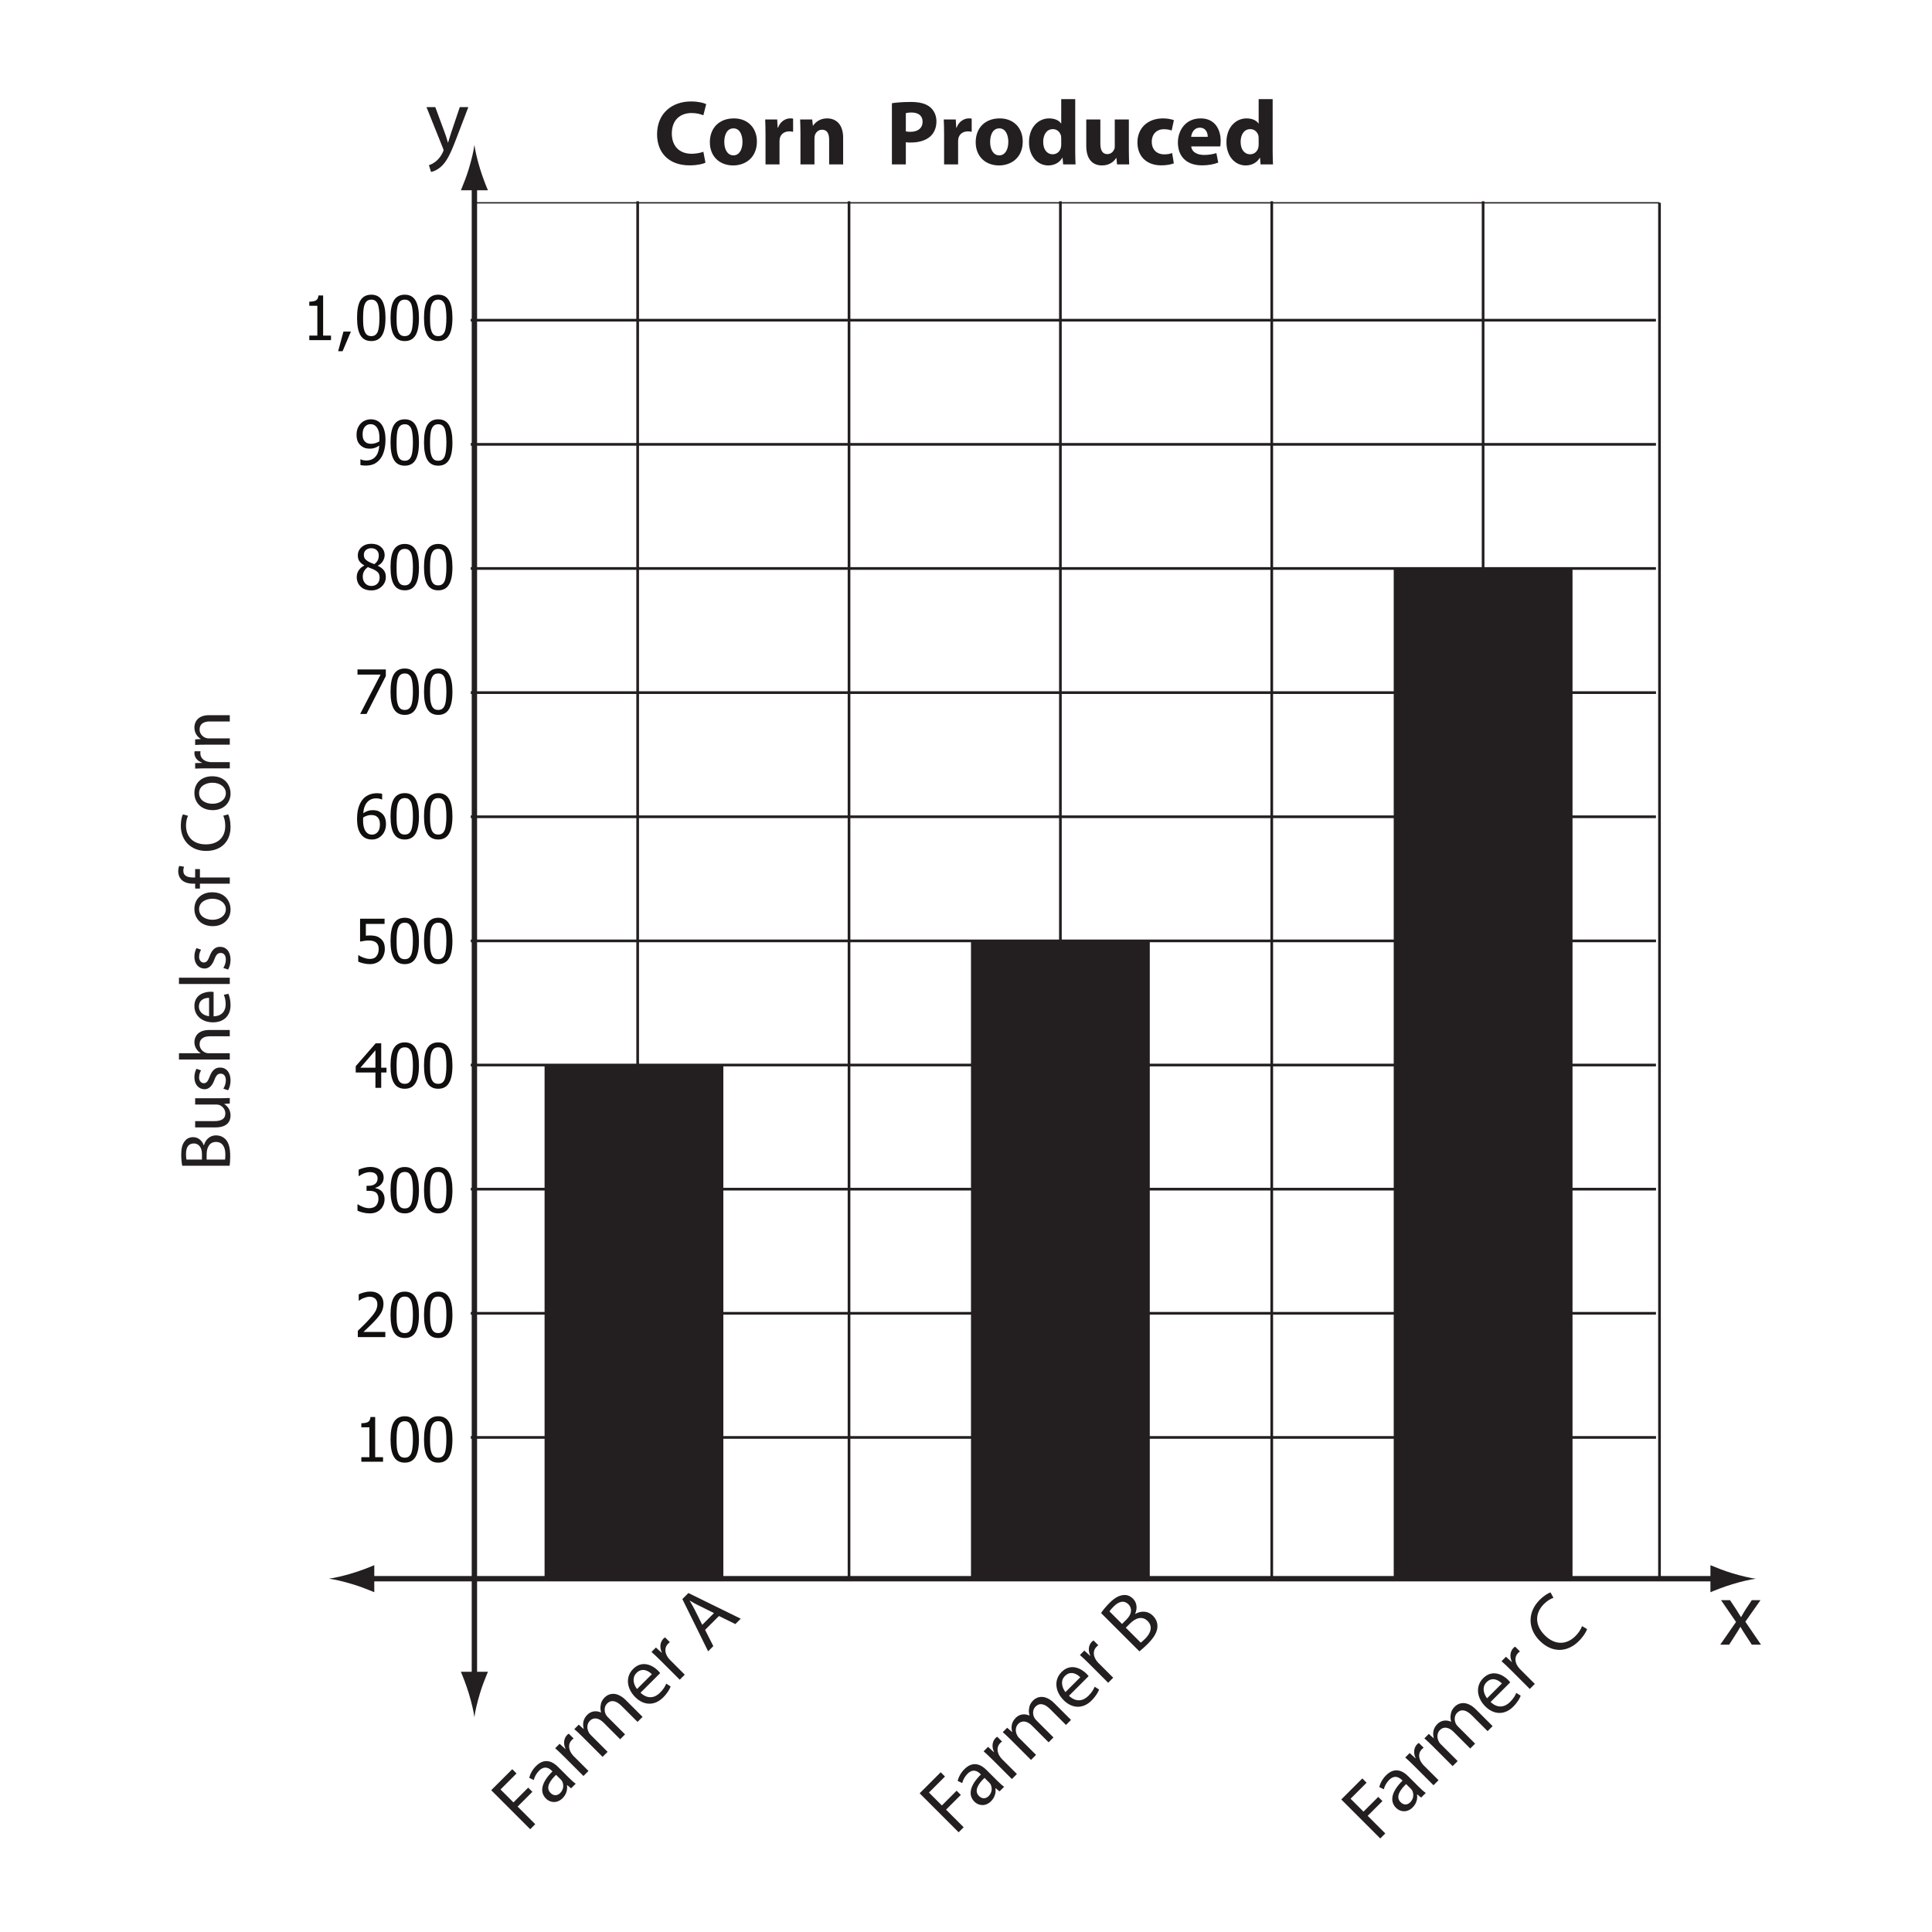 <?xml version="1.0" encoding="UTF-8"?>
<svg xmlns="http://www.w3.org/2000/svg" xmlns:xlink="http://www.w3.org/1999/xlink" width="360pt" height="360pt" viewBox="0 0 360 360" version="1.1">
<defs>
<g>
<symbol overflow="visible" id="glyph0-0">
<path style="stroke:none;" d="M 0 0 L 8.578 0 L 8.578 -12 L 0 -12 Z M 4.281 -6.766 L 1.375 -11.141 L 7.203 -11.141 Z M 4.797 -6 L 7.719 -10.375 L 7.719 -1.625 Z M 1.375 -0.859 L 4.281 -5.234 L 7.203 -0.859 Z M 0.859 -10.375 L 3.766 -6 L 0.859 -1.625 Z M 0.859 -10.375 "/>
</symbol>
<symbol overflow="visible" id="glyph0-1">
<path style="stroke:none;" d="M 0.281 -8.297 L 3.078 -4.234 L 0.141 0 L 1.797 0 L 3 -1.875 C 3.312 -2.359 3.594 -2.812 3.875 -3.312 L 3.906 -3.312 C 4.203 -2.812 4.469 -2.344 4.797 -1.875 L 6.016 0 L 7.734 0 L 4.812 -4.281 L 7.641 -8.297 L 6.016 -8.297 L 4.844 -6.531 C 4.578 -6.078 4.297 -5.656 4.031 -5.156 L 3.984 -5.156 C 3.703 -5.625 3.438 -6.047 3.141 -6.516 L 1.953 -8.297 Z M 0.281 -8.297 "/>
</symbol>
<symbol overflow="visible" id="glyph0-2">
<path style="stroke:none;" d="M 0.156 -8.297 L 3.219 -0.656 C 3.297 -0.469 3.328 -0.344 3.328 -0.25 C 3.328 -0.172 3.281 -0.047 3.203 0.109 C 2.859 0.875 2.344 1.453 1.938 1.781 C 1.484 2.156 1 2.406 0.609 2.516 L 1 3.781 C 1.375 3.719 2.109 3.469 2.844 2.812 C 3.875 1.922 4.609 0.469 5.688 -2.375 L 7.953 -8.297 L 6.359 -8.297 L 4.719 -3.422 C 4.516 -2.828 4.344 -2.188 4.188 -1.703 L 4.141 -1.703 C 4.016 -2.188 3.812 -2.844 3.609 -3.391 L 1.797 -8.297 Z M 0.156 -8.297 "/>
</symbol>
<symbol overflow="visible" id="glyph1-0">
<path style="stroke:none;" d="M 0 0 L 8.578 0 L 8.578 -12 L 0 -12 Z M 4.281 -6.766 L 1.375 -11.141 L 7.203 -11.141 Z M 4.797 -6 L 7.719 -10.375 L 7.719 -1.625 Z M 1.375 -0.859 L 4.281 -5.234 L 7.203 -0.859 Z M 0.859 -10.375 L 3.766 -6 L 0.859 -1.625 Z M 0.859 -10.375 "/>
</symbol>
<symbol overflow="visible" id="glyph1-1">
<path style="stroke:none;" d="M 9.219 -2.359 C 8.703 -2.156 7.828 -1.984 7.047 -1.984 C 4.719 -1.984 3.344 -3.438 3.344 -5.766 C 3.344 -8.328 4.953 -9.578 7.031 -9.578 C 7.953 -9.578 8.688 -9.375 9.219 -9.156 L 9.75 -11.234 C 9.297 -11.469 8.266 -11.734 6.906 -11.734 C 3.406 -11.734 0.594 -9.547 0.594 -5.609 C 0.594 -2.312 2.656 0.172 6.656 0.172 C 8.062 0.172 9.141 -0.078 9.609 -0.328 Z M 9.219 -2.359 "/>
</symbol>
<symbol overflow="visible" id="glyph1-2">
<path style="stroke:none;" d="M 5.047 -8.578 C 2.344 -8.578 0.562 -6.844 0.562 -4.125 C 0.562 -1.422 2.453 0.188 4.906 0.188 C 7.141 0.188 9.328 -1.219 9.328 -4.281 C 9.328 -6.812 7.609 -8.578 5.047 -8.578 Z M 4.969 -6.719 C 6.156 -6.719 6.641 -5.453 6.641 -4.203 C 6.641 -2.688 5.984 -1.688 4.969 -1.688 C 3.859 -1.688 3.25 -2.766 3.25 -4.203 C 3.25 -5.438 3.719 -6.719 4.969 -6.719 Z M 4.969 -6.719 "/>
</symbol>
<symbol overflow="visible" id="glyph1-3">
<path style="stroke:none;" d="M 1.047 0 L 3.656 0 L 3.656 -4.25 C 3.656 -4.453 3.672 -4.656 3.703 -4.828 C 3.875 -5.641 4.531 -6.156 5.484 -6.156 C 5.781 -6.156 6 -6.125 6.188 -6.078 L 6.188 -8.531 C 6 -8.578 5.875 -8.578 5.641 -8.578 C 4.828 -8.578 3.812 -8.062 3.375 -6.844 L 3.312 -6.844 L 3.219 -8.375 L 0.984 -8.375 C 1.016 -7.656 1.047 -6.859 1.047 -5.625 Z M 1.047 0 "/>
</symbol>
<symbol overflow="visible" id="glyph1-4">
<path style="stroke:none;" d="M 1.047 0 L 3.656 0 L 3.656 -4.828 C 3.656 -5.078 3.688 -5.328 3.75 -5.484 C 3.922 -5.969 4.359 -6.469 5.078 -6.469 C 6.016 -6.469 6.391 -5.719 6.391 -4.641 L 6.391 0 L 9 0 L 9 -4.969 C 9 -7.438 7.719 -8.578 6 -8.578 C 4.609 -8.578 3.75 -7.766 3.406 -7.234 L 3.359 -7.234 L 3.234 -8.375 L 0.984 -8.375 C 1.016 -7.641 1.047 -6.75 1.047 -5.703 Z M 1.047 0 "/>
</symbol>
<symbol overflow="visible" id="glyph1-5">
<path style="stroke:none;" d=""/>
</symbol>
<symbol overflow="visible" id="glyph1-6">
<path style="stroke:none;" d="M 1.125 0 L 3.719 0 L 3.719 -4.125 C 3.953 -4.094 4.266 -4.078 4.609 -4.078 C 6.156 -4.078 7.469 -4.453 8.359 -5.297 C 9.047 -5.953 9.422 -6.906 9.422 -8.031 C 9.422 -9.172 8.938 -10.125 8.188 -10.719 C 7.422 -11.328 6.281 -11.641 4.656 -11.641 C 3.062 -11.641 1.938 -11.531 1.125 -11.406 Z M 3.719 -9.562 C 3.906 -9.609 4.266 -9.672 4.797 -9.672 C 6.109 -9.672 6.844 -9.031 6.844 -7.969 C 6.844 -6.781 5.984 -6.078 4.594 -6.078 C 4.219 -6.078 3.938 -6.109 3.719 -6.156 Z M 3.719 -9.562 "/>
</symbol>
<symbol overflow="visible" id="glyph1-7">
<path style="stroke:none;" d="M 6.562 -12.172 L 6.562 -7.625 L 6.531 -7.625 C 6.156 -8.203 5.344 -8.578 4.312 -8.578 C 2.312 -8.578 0.547 -6.938 0.562 -4.109 C 0.562 -1.516 2.156 0.188 4.141 0.188 C 5.234 0.188 6.234 -0.297 6.766 -1.234 L 6.812 -1.234 L 6.922 0 L 9.234 0 C 9.203 -0.562 9.172 -1.562 9.172 -2.5 L 9.172 -12.172 Z M 6.562 -3.734 C 6.562 -3.516 6.547 -3.328 6.5 -3.141 C 6.344 -2.406 5.734 -1.891 4.984 -1.891 C 3.906 -1.891 3.203 -2.781 3.203 -4.203 C 3.203 -5.516 3.828 -6.578 5 -6.578 C 5.812 -6.578 6.375 -6 6.531 -5.297 C 6.547 -5.156 6.562 -4.969 6.562 -4.828 Z M 6.562 -3.734 "/>
</symbol>
<symbol overflow="visible" id="glyph1-8">
<path style="stroke:none;" d="M 8.953 -8.375 L 6.328 -8.375 L 6.328 -3.391 C 6.328 -3.188 6.312 -2.984 6.234 -2.828 C 6.062 -2.422 5.656 -1.922 4.938 -1.922 C 4.031 -1.922 3.641 -2.656 3.641 -3.875 L 3.641 -8.375 L 1.016 -8.375 L 1.016 -3.469 C 1.016 -0.875 2.266 0.188 3.953 0.188 C 5.469 0.188 6.25 -0.672 6.578 -1.188 L 6.641 -1.188 L 6.75 0 L 9.016 0 C 8.984 -0.703 8.953 -1.594 8.953 -2.688 Z M 8.953 -8.375 "/>
</symbol>
<symbol overflow="visible" id="glyph1-9">
<path style="stroke:none;" d="M 7.031 -2.125 C 6.641 -1.969 6.156 -1.875 5.531 -1.875 C 4.266 -1.875 3.234 -2.672 3.234 -4.219 C 3.219 -5.594 4.109 -6.562 5.484 -6.562 C 6.172 -6.562 6.641 -6.438 6.938 -6.312 L 7.359 -8.25 C 6.812 -8.453 6.047 -8.578 5.359 -8.578 C 2.25 -8.578 0.562 -6.562 0.562 -4.109 C 0.562 -1.469 2.297 0.172 5 0.172 C 6 0.172 6.875 0 7.344 -0.203 Z M 7.031 -2.125 "/>
</symbol>
<symbol overflow="visible" id="glyph1-10">
<path style="stroke:none;" d="M 8.453 -3.359 C 8.484 -3.547 8.531 -3.938 8.531 -4.391 C 8.531 -6.469 7.5 -8.578 4.797 -8.578 C 1.891 -8.578 0.562 -6.219 0.562 -4.094 C 0.562 -1.469 2.188 0.172 5.047 0.172 C 6.172 0.172 7.219 0 8.078 -0.344 L 7.734 -2.109 C 7.031 -1.891 6.312 -1.766 5.422 -1.766 C 4.203 -1.766 3.141 -2.281 3.047 -3.359 Z M 3.031 -5.141 C 3.109 -5.844 3.547 -6.844 4.641 -6.844 C 5.844 -6.844 6.125 -5.781 6.125 -5.141 Z M 3.031 -5.141 "/>
</symbol>
<symbol overflow="visible" id="glyph2-0">
<path style="stroke:none;" d="M 0 0 L 0 -6.656 L -9.328 -6.656 L -9.328 0 Z M -5.266 -3.328 L -8.656 -1.062 L -8.656 -5.594 Z M -4.672 -3.734 L -8.062 -6 L -1.266 -6 Z M -0.672 -1.062 L -4.062 -3.328 L -0.672 -5.594 Z M -8.062 -0.672 L -4.672 -2.938 L -1.266 -0.672 Z M -8.062 -0.672 "/>
</symbol>
<symbol overflow="visible" id="glyph2-1">
<path style="stroke:none;" d="M -0.031 -1.016 C 0.031 -1.406 0.078 -2.016 0.078 -2.812 C 0.078 -4.281 -0.188 -5.297 -0.766 -5.922 C -1.203 -6.375 -1.781 -6.672 -2.562 -6.672 C -3.891 -6.672 -4.594 -5.672 -4.812 -4.828 L -4.844 -4.828 C -5.188 -5.766 -5.938 -6.344 -6.812 -6.344 C -7.516 -6.344 -8.047 -6.062 -8.391 -5.594 C -8.844 -5.031 -9.047 -4.297 -9.047 -3.125 C -9.047 -2.312 -8.969 -1.516 -8.859 -1.016 Z M -8.078 -2.172 C -8.109 -2.359 -8.156 -2.672 -8.156 -3.203 C -8.156 -4.375 -7.75 -5.172 -6.688 -5.172 C -5.828 -5.172 -5.188 -4.453 -5.188 -3.219 L -5.188 -2.172 Z M -4.312 -2.172 L -4.312 -3.125 C -4.312 -4.391 -3.797 -5.453 -2.578 -5.453 C -1.266 -5.453 -0.828 -4.344 -0.828 -3.141 C -0.828 -2.734 -0.844 -2.406 -0.875 -2.172 Z M -4.312 -2.172 "/>
</symbol>
<symbol overflow="visible" id="glyph2-2">
<path style="stroke:none;" d="M -6.453 -6.375 L -6.453 -5.203 L -2.5 -5.203 C -2.281 -5.203 -2.062 -5.156 -1.891 -5.094 C -1.375 -4.875 -0.828 -4.328 -0.828 -3.547 C -0.828 -2.484 -1.656 -2.109 -2.875 -2.109 L -6.453 -2.109 L -6.453 -0.938 L -2.672 -0.938 C -0.406 -0.938 0.141 -2.141 0.141 -3.156 C 0.141 -4.312 -0.531 -4.984 -1.047 -5.297 L -1.047 -5.312 L 0 -5.391 L 0 -6.422 C -0.5 -6.391 -1.094 -6.375 -1.766 -6.375 Z M -6.453 -6.375 "/>
</symbol>
<symbol overflow="visible" id="glyph2-3">
<path style="stroke:none;" d="M -0.312 -0.516 C -0.047 -0.969 0.141 -1.625 0.141 -2.328 C 0.141 -3.859 -0.672 -4.75 -1.797 -4.75 C -2.766 -4.75 -3.312 -4.172 -3.75 -3.047 C -4.062 -2.219 -4.312 -1.828 -4.844 -1.828 C -5.312 -1.828 -5.719 -2.219 -5.719 -2.906 C -5.719 -3.5 -5.5 -3.969 -5.344 -4.219 L -6.203 -4.516 C -6.406 -4.156 -6.594 -3.578 -6.594 -2.938 C -6.594 -1.547 -5.75 -0.703 -4.703 -0.703 C -3.938 -0.703 -3.297 -1.25 -2.875 -2.406 C -2.562 -3.281 -2.25 -3.609 -1.688 -3.609 C -1.156 -3.609 -0.734 -3.219 -0.734 -2.359 C -0.734 -1.766 -0.969 -1.156 -1.203 -0.812 Z M -0.312 -0.516 "/>
</symbol>
<symbol overflow="visible" id="glyph2-4">
<path style="stroke:none;" d="M 0 -0.969 L 0 -2.141 L -3.891 -2.141 C -4.125 -2.141 -4.297 -2.156 -4.453 -2.219 C -5.094 -2.438 -5.625 -3.031 -5.625 -3.797 C -5.625 -4.906 -4.75 -5.297 -3.703 -5.297 L 0 -5.297 L 0 -6.469 L -3.844 -6.469 C -6.062 -6.469 -6.594 -5.078 -6.594 -4.219 C -6.594 -3.766 -6.469 -3.359 -6.266 -3.016 C -6.062 -2.656 -5.766 -2.359 -5.438 -2.172 L -5.438 -2.141 L -9.469 -2.141 L -9.469 -0.969 Z M 0 -0.969 "/>
</symbol>
<symbol overflow="visible" id="glyph2-5">
<path style="stroke:none;" d="M -3.016 -6.156 C -3.125 -6.172 -3.312 -6.203 -3.562 -6.203 C -4.75 -6.203 -6.594 -5.641 -6.594 -3.531 C -6.594 -1.656 -5.062 -0.5 -3.125 -0.5 C -1.172 -0.5 0.141 -1.688 0.141 -3.672 C 0.141 -4.703 -0.078 -5.406 -0.266 -5.828 L -1.109 -5.625 C -0.922 -5.188 -0.766 -4.672 -0.766 -3.844 C -0.766 -2.672 -1.422 -1.656 -3.016 -1.625 Z M -3.859 -1.641 C -4.672 -1.734 -5.75 -2.25 -5.75 -3.438 C -5.75 -4.766 -4.594 -5.078 -3.859 -5.062 Z M -3.859 -1.641 "/>
</symbol>
<symbol overflow="visible" id="glyph2-6">
<path style="stroke:none;" d="M 0 -0.969 L 0 -2.141 L -9.469 -2.141 L -9.469 -0.969 Z M 0 -0.969 "/>
</symbol>
<symbol overflow="visible" id="glyph2-7">
<path style="stroke:none;" d=""/>
</symbol>
<symbol overflow="visible" id="glyph2-8">
<path style="stroke:none;" d="M -6.594 -3.703 C -6.594 -1.922 -5.328 -0.5 -3.172 -0.5 C -1.141 -0.5 0.141 -1.859 0.141 -3.594 C 0.141 -5.156 -0.891 -6.812 -3.281 -6.812 C -5.25 -6.812 -6.594 -5.562 -6.594 -3.703 Z M -5.719 -3.672 C -5.719 -5.062 -4.328 -5.609 -3.234 -5.609 C -1.781 -5.609 -0.734 -4.766 -0.734 -3.656 C -0.734 -2.5 -1.797 -1.688 -3.219 -1.688 C -4.438 -1.688 -5.719 -2.297 -5.719 -3.672 Z M -5.719 -3.672 "/>
</symbol>
<symbol overflow="visible" id="glyph2-9">
<path style="stroke:none;" d="M 0 -2.25 L -5.562 -2.25 L -5.562 -3.812 L -6.453 -3.812 L -6.453 -2.25 L -6.797 -2.25 C -7.781 -2.25 -8.656 -2.5 -8.656 -3.5 C -8.656 -3.844 -8.594 -4.078 -8.516 -4.25 L -9.422 -4.406 C -9.516 -4.188 -9.609 -3.828 -9.609 -3.406 C -9.609 -2.859 -9.438 -2.281 -9.016 -1.844 C -8.484 -1.297 -7.656 -1.094 -6.75 -1.094 L -6.453 -1.094 L -6.453 -0.188 L -5.562 -0.188 L -5.562 -1.094 L 0 -1.094 Z M 0 -2.25 "/>
</symbol>
<symbol overflow="visible" id="glyph2-10">
<path style="stroke:none;" d="M -1.219 -7.047 C -0.984 -6.578 -0.844 -5.859 -0.844 -5.156 C -0.844 -2.969 -2.25 -1.703 -4.453 -1.703 C -6.812 -1.703 -8.156 -3.109 -8.156 -5.219 C -8.156 -5.953 -8 -6.578 -7.781 -7.031 L -8.734 -7.297 C -8.891 -7 -9.125 -6.297 -9.125 -5.172 C -9.125 -2.391 -7.219 -0.484 -4.406 -0.484 C -1.469 -0.484 0.141 -2.391 0.141 -4.922 C 0.141 -6.016 -0.078 -6.859 -0.297 -7.297 Z M -1.219 -7.047 "/>
</symbol>
<symbol overflow="visible" id="glyph2-11">
<path style="stroke:none;" d="M 0 -0.969 L 0 -2.125 L -3.438 -2.125 C -3.641 -2.125 -3.828 -2.156 -3.984 -2.188 C -4.859 -2.344 -5.484 -2.938 -5.484 -3.766 C -5.484 -3.922 -5.484 -4.031 -5.453 -4.156 L -6.562 -4.156 C -6.578 -4.047 -6.594 -3.953 -6.594 -3.828 C -6.594 -3.031 -6.047 -2.328 -5.188 -2.047 L -5.188 -1.984 L -6.453 -1.953 L -6.453 -0.922 C -5.844 -0.953 -5.203 -0.969 -4.438 -0.969 Z M 0 -0.969 "/>
</symbol>
<symbol overflow="visible" id="glyph2-12">
<path style="stroke:none;" d="M 0 -0.969 L 0 -2.141 L -3.875 -2.141 C -4.078 -2.141 -4.281 -2.172 -4.422 -2.219 C -5.078 -2.422 -5.625 -3.031 -5.625 -3.797 C -5.625 -4.906 -4.766 -5.297 -3.719 -5.297 L 0 -5.297 L 0 -6.469 L -3.859 -6.469 C -6.062 -6.469 -6.594 -5.078 -6.594 -4.188 C -6.594 -3.125 -6 -2.375 -5.391 -2.047 L -5.391 -2.031 L -6.453 -1.953 L -6.453 -0.922 C -5.922 -0.953 -5.375 -0.969 -4.703 -0.969 Z M 0 -0.969 "/>
</symbol>
<symbol overflow="visible" id="glyph3-0">
<path style="stroke:none;" d="M 1.422 0 L 1.422 -8.562 L 10 -8.562 L 10 0 Z M 2.141 -0.719 L 9.281 -0.719 L 9.281 -7.859 L 2.141 -7.859 Z M 2.141 -0.719 "/>
</symbol>
<symbol overflow="visible" id="glyph3-1">
<path style="stroke:none;" d="M 5.312 0 L 1.266 0 L 1.266 -0.844 L 2.766 -0.844 L 2.766 -6.406 L 1.266 -6.406 L 1.266 -7.172 C 1.828 -7.172 2.242 -7.25 2.516 -7.406 C 2.785 -7.57 2.938 -7.879 2.969 -8.328 L 3.844 -8.328 L 3.844 -0.844 L 5.312 -0.844 Z M 5.312 0 "/>
</symbol>
<symbol overflow="visible" id="glyph3-2">
<path style="stroke:none;" d="M 5.766 -4.156 C 5.766 -2.664 5.547 -1.57 5.109 -0.875 C 4.68 -0.176 4.02 0.172 3.125 0.172 C 2.207 0.172 1.535 -0.18 1.109 -0.891 C 0.68 -1.598 0.469 -2.68 0.469 -4.141 C 0.469 -5.641 0.68 -6.734 1.109 -7.422 C 1.547 -8.117 2.219 -8.469 3.125 -8.469 C 4.031 -8.469 4.695 -8.109 5.125 -7.391 C 5.551 -6.672 5.766 -5.594 5.766 -4.156 Z M 4.344 -1.625 C 4.445 -1.895 4.52 -2.238 4.562 -2.656 C 4.613 -3.082 4.641 -3.582 4.641 -4.156 C 4.641 -4.727 4.613 -5.223 4.562 -5.641 C 4.52 -6.055 4.445 -6.406 4.344 -6.688 C 4.227 -6.969 4.07 -7.18 3.875 -7.328 C 3.688 -7.473 3.438 -7.547 3.125 -7.547 C 2.812 -7.547 2.555 -7.473 2.359 -7.328 C 2.16 -7.18 2.004 -6.961 1.891 -6.672 C 1.773 -6.391 1.695 -6.031 1.656 -5.594 C 1.613 -5.164 1.594 -4.68 1.594 -4.141 C 1.594 -3.566 1.609 -3.082 1.641 -2.688 C 1.68 -2.301 1.758 -1.953 1.875 -1.641 C 1.988 -1.348 2.145 -1.125 2.344 -0.969 C 2.539 -0.82 2.801 -0.75 3.125 -0.75 C 3.426 -0.75 3.676 -0.82 3.875 -0.969 C 4.07 -1.113 4.227 -1.332 4.344 -1.625 Z M 4.344 -1.625 "/>
</symbol>
<symbol overflow="visible" id="glyph3-3">
<path style="stroke:none;" d="M 5.734 0 L 0.609 0 L 0.609 -1.172 C 0.973 -1.516 1.316 -1.848 1.641 -2.172 C 1.973 -2.492 2.297 -2.828 2.609 -3.172 C 3.242 -3.859 3.676 -4.41 3.906 -4.828 C 4.133 -5.254 4.25 -5.691 4.25 -6.141 C 4.25 -6.367 4.211 -6.566 4.141 -6.734 C 4.066 -6.91 3.969 -7.055 3.844 -7.172 C 3.707 -7.285 3.555 -7.367 3.391 -7.422 C 3.223 -7.484 3.035 -7.516 2.828 -7.516 C 2.629 -7.516 2.426 -7.488 2.219 -7.438 C 2.02 -7.383 1.828 -7.32 1.641 -7.25 C 1.484 -7.188 1.332 -7.109 1.188 -7.016 C 1.039 -6.93 0.926 -6.859 0.844 -6.797 L 0.781 -6.797 L 0.781 -7.969 C 1.008 -8.082 1.328 -8.195 1.734 -8.312 C 2.148 -8.426 2.539 -8.484 2.906 -8.484 C 3.688 -8.484 4.297 -8.273 4.734 -7.859 C 5.172 -7.453 5.391 -6.895 5.391 -6.188 C 5.391 -5.863 5.348 -5.562 5.266 -5.281 C 5.191 -5.008 5.086 -4.758 4.953 -4.531 C 4.816 -4.289 4.648 -4.051 4.453 -3.812 C 4.266 -3.57 4.062 -3.336 3.844 -3.109 C 3.5 -2.723 3.109 -2.328 2.672 -1.922 C 2.242 -1.516 1.906 -1.191 1.656 -0.953 L 5.734 -0.953 Z M 5.734 0 "/>
</symbol>
<symbol overflow="visible" id="glyph3-4">
<path style="stroke:none;" d="M 2.844 -7.516 C 2.645 -7.516 2.445 -7.488 2.25 -7.438 C 2.051 -7.395 1.852 -7.332 1.656 -7.25 C 1.477 -7.176 1.32 -7.098 1.188 -7.016 C 1.062 -6.93 0.945 -6.852 0.844 -6.781 L 0.766 -6.781 L 0.766 -7.969 C 1.004 -8.094 1.332 -8.207 1.75 -8.312 C 2.164 -8.426 2.562 -8.484 2.938 -8.484 C 3.312 -8.484 3.641 -8.441 3.922 -8.359 C 4.203 -8.285 4.457 -8.172 4.688 -8.016 C 4.926 -7.828 5.109 -7.609 5.234 -7.359 C 5.359 -7.109 5.422 -6.812 5.422 -6.469 C 5.422 -6.008 5.27 -5.609 4.969 -5.266 C 4.664 -4.922 4.305 -4.703 3.891 -4.609 L 3.891 -4.531 C 4.066 -4.5 4.254 -4.441 4.453 -4.359 C 4.648 -4.273 4.836 -4.156 5.016 -4 C 5.18 -3.844 5.316 -3.633 5.422 -3.375 C 5.535 -3.125 5.594 -2.82 5.594 -2.469 C 5.594 -2.094 5.523 -1.742 5.391 -1.422 C 5.266 -1.109 5.086 -0.832 4.859 -0.594 C 4.609 -0.344 4.312 -0.148 3.969 -0.016 C 3.633 0.109 3.25 0.172 2.812 0.172 C 2.395 0.172 1.977 0.117 1.562 0.016 C 1.156 -0.078 0.816 -0.195 0.547 -0.344 L 0.547 -1.516 L 0.625 -1.516 C 0.852 -1.348 1.164 -1.188 1.562 -1.031 C 1.957 -0.875 2.352 -0.797 2.75 -0.797 C 2.969 -0.797 3.191 -0.832 3.422 -0.906 C 3.648 -0.977 3.844 -1.094 4 -1.25 C 4.145 -1.414 4.254 -1.598 4.328 -1.797 C 4.41 -1.992 4.453 -2.242 4.453 -2.547 C 4.453 -2.848 4.406 -3.094 4.312 -3.281 C 4.227 -3.477 4.109 -3.633 3.953 -3.75 C 3.797 -3.852 3.609 -3.926 3.391 -3.969 C 3.18 -4.008 2.953 -4.031 2.703 -4.031 L 2.234 -4.031 L 2.234 -4.969 L 2.609 -4.969 C 3.109 -4.969 3.516 -5.082 3.828 -5.312 C 4.141 -5.551 4.297 -5.898 4.297 -6.359 C 4.297 -6.566 4.254 -6.742 4.172 -6.891 C 4.086 -7.047 3.984 -7.164 3.859 -7.25 C 3.723 -7.352 3.566 -7.422 3.391 -7.453 C 3.223 -7.492 3.039 -7.516 2.844 -7.516 Z M 2.844 -7.516 "/>
</symbol>
<symbol overflow="visible" id="glyph3-5">
<path style="stroke:none;" d="M 5.953 -2.859 L 4.969 -2.859 L 4.969 0 L 3.891 0 L 3.891 -2.859 L 0.219 -2.859 L 0.219 -4.031 L 3.938 -8.297 L 4.969 -8.297 L 4.969 -3.75 L 5.953 -3.75 Z M 3.891 -3.75 L 3.891 -7 L 1.094 -3.75 Z M 3.891 -3.75 "/>
</symbol>
<symbol overflow="visible" id="glyph3-6">
<path style="stroke:none;" d="M 5.641 -2.641 C 5.641 -2.242 5.57 -1.875 5.438 -1.531 C 5.312 -1.188 5.133 -0.891 4.906 -0.641 C 4.676 -0.391 4.383 -0.191 4.031 -0.047 C 3.688 0.098 3.297 0.172 2.859 0.172 C 2.461 0.172 2.07 0.125 1.688 0.031 C 1.301 -0.051 0.969 -0.16 0.688 -0.297 L 0.688 -1.484 L 0.766 -1.484 C 0.848 -1.422 0.969 -1.348 1.125 -1.266 C 1.289 -1.18 1.473 -1.102 1.672 -1.031 C 1.891 -0.957 2.086 -0.898 2.266 -0.859 C 2.453 -0.816 2.66 -0.797 2.891 -0.797 C 3.109 -0.797 3.32 -0.832 3.531 -0.906 C 3.75 -0.988 3.93 -1.117 4.078 -1.297 C 4.211 -1.461 4.316 -1.656 4.391 -1.875 C 4.461 -2.094 4.5 -2.352 4.5 -2.656 C 4.5 -2.945 4.457 -3.188 4.375 -3.375 C 4.301 -3.562 4.188 -3.719 4.031 -3.844 C 3.875 -3.977 3.676 -4.078 3.438 -4.141 C 3.207 -4.203 2.953 -4.234 2.672 -4.234 C 2.367 -4.234 2.066 -4.207 1.766 -4.156 C 1.461 -4.113 1.219 -4.07 1.031 -4.031 L 1.031 -8.297 L 5.594 -8.297 L 5.594 -7.328 L 2.109 -7.328 L 2.109 -5.125 C 2.242 -5.133 2.375 -5.145 2.5 -5.156 C 2.633 -5.164 2.754 -5.172 2.859 -5.172 C 3.285 -5.172 3.645 -5.133 3.938 -5.062 C 4.227 -4.988 4.508 -4.848 4.781 -4.641 C 5.062 -4.43 5.273 -4.172 5.422 -3.859 C 5.566 -3.547 5.641 -3.141 5.641 -2.641 Z M 5.641 -2.641 "/>
</symbol>
<symbol overflow="visible" id="glyph3-7">
<path style="stroke:none;" d="M 5.859 -2.688 C 5.859 -2.258 5.785 -1.863 5.641 -1.5 C 5.504 -1.145 5.316 -0.848 5.078 -0.609 C 4.828 -0.348 4.547 -0.148 4.234 -0.016 C 3.93 0.109 3.594 0.172 3.219 0.172 C 2.844 0.172 2.5 0.109 2.188 -0.016 C 1.883 -0.141 1.617 -0.328 1.391 -0.578 C 1.098 -0.879 0.867 -1.281 0.703 -1.781 C 0.547 -2.289 0.469 -2.91 0.469 -3.641 C 0.469 -4.367 0.539 -5.02 0.688 -5.594 C 0.844 -6.176 1.078 -6.688 1.391 -7.125 C 1.68 -7.539 2.066 -7.863 2.547 -8.094 C 3.023 -8.332 3.578 -8.453 4.203 -8.453 C 4.391 -8.453 4.562 -8.441 4.719 -8.422 C 4.875 -8.41 5.016 -8.383 5.141 -8.344 L 5.141 -7.281 L 5.094 -7.281 C 4.988 -7.332 4.844 -7.379 4.656 -7.422 C 4.469 -7.473 4.266 -7.5 4.047 -7.5 C 3.359 -7.5 2.801 -7.266 2.375 -6.797 C 1.945 -6.328 1.695 -5.633 1.625 -4.719 C 1.883 -4.906 2.148 -5.047 2.422 -5.141 C 2.703 -5.242 3.008 -5.297 3.344 -5.297 C 3.664 -5.297 3.945 -5.266 4.188 -5.203 C 4.438 -5.141 4.691 -5.008 4.953 -4.812 C 5.266 -4.582 5.492 -4.289 5.641 -3.938 C 5.785 -3.582 5.859 -3.164 5.859 -2.688 Z M 4.734 -2.656 C 4.734 -2.988 4.688 -3.27 4.594 -3.5 C 4.508 -3.738 4.363 -3.938 4.156 -4.094 C 4.008 -4.219 3.844 -4.297 3.656 -4.328 C 3.477 -4.367 3.289 -4.391 3.094 -4.391 C 2.832 -4.391 2.578 -4.348 2.328 -4.266 C 2.086 -4.191 1.852 -4.082 1.625 -3.938 C 1.613 -3.852 1.602 -3.77 1.594 -3.688 C 1.594 -3.613 1.594 -3.52 1.594 -3.406 C 1.594 -2.832 1.648 -2.367 1.766 -2.016 C 1.879 -1.66 2.02 -1.391 2.188 -1.203 C 2.344 -1.035 2.504 -0.914 2.672 -0.844 C 2.848 -0.77 3.035 -0.734 3.234 -0.734 C 3.672 -0.734 4.031 -0.895 4.312 -1.219 C 4.594 -1.539 4.734 -2.02 4.734 -2.656 Z M 4.734 -2.656 "/>
</symbol>
<symbol overflow="visible" id="glyph3-8">
<path style="stroke:none;" d="M 5.828 -7.062 L 2.234 0 L 1.047 0 L 4.844 -7.328 L 0.547 -7.328 L 0.547 -8.297 L 5.828 -8.297 Z M 5.828 -7.062 "/>
</symbol>
<symbol overflow="visible" id="glyph3-9">
<path style="stroke:none;" d="M 4.516 -6.375 C 4.516 -6.738 4.391 -7.047 4.141 -7.297 C 3.898 -7.547 3.555 -7.672 3.109 -7.672 C 2.703 -7.672 2.367 -7.555 2.109 -7.328 C 1.859 -7.109 1.734 -6.812 1.734 -6.438 C 1.734 -6.156 1.797 -5.922 1.922 -5.734 C 2.055 -5.547 2.254 -5.375 2.516 -5.219 C 2.629 -5.156 2.805 -5.066 3.047 -4.953 C 3.285 -4.848 3.5 -4.766 3.688 -4.703 C 4.008 -4.953 4.227 -5.207 4.344 -5.469 C 4.457 -5.727 4.516 -6.031 4.516 -6.375 Z M 4.672 -2.203 C 4.672 -2.547 4.602 -2.816 4.469 -3.016 C 4.344 -3.223 4.086 -3.43 3.703 -3.641 C 3.578 -3.711 3.41 -3.785 3.203 -3.859 C 2.992 -3.941 2.754 -4.039 2.484 -4.156 C 2.18 -3.945 1.945 -3.691 1.781 -3.391 C 1.613 -3.098 1.531 -2.758 1.531 -2.375 C 1.531 -1.875 1.68 -1.457 1.984 -1.125 C 2.285 -0.801 2.664 -0.641 3.125 -0.641 C 3.594 -0.641 3.969 -0.781 4.25 -1.062 C 4.531 -1.344 4.672 -1.723 4.672 -2.203 Z M 3.125 0.188 C 2.707 0.188 2.328 0.125 1.984 0 C 1.648 -0.113 1.363 -0.289 1.125 -0.531 C 0.895 -0.75 0.719 -1.008 0.594 -1.312 C 0.469 -1.625 0.406 -1.953 0.406 -2.297 C 0.406 -2.742 0.523 -3.156 0.766 -3.531 C 1.004 -3.906 1.352 -4.207 1.812 -4.438 L 1.812 -4.469 C 1.406 -4.707 1.102 -4.969 0.906 -5.25 C 0.707 -5.531 0.609 -5.883 0.609 -6.312 C 0.609 -6.938 0.844 -7.457 1.312 -7.875 C 1.789 -8.289 2.395 -8.5 3.125 -8.5 C 3.875 -8.5 4.473 -8.301 4.922 -7.906 C 5.379 -7.508 5.609 -7 5.609 -6.375 C 5.609 -6.008 5.5 -5.645 5.281 -5.281 C 5.07 -4.914 4.758 -4.629 4.344 -4.422 L 4.344 -4.391 C 4.832 -4.16 5.203 -3.883 5.453 -3.562 C 5.703 -3.238 5.828 -2.82 5.828 -2.312 C 5.828 -1.602 5.566 -1.008 5.047 -0.531 C 4.535 -0.051 3.895 0.188 3.125 0.188 Z M 3.125 0.188 "/>
</symbol>
<symbol overflow="visible" id="glyph3-10">
<path style="stroke:none;" d="M 4.641 -4.891 C 4.641 -5.453 4.586 -5.91 4.484 -6.266 C 4.379 -6.617 4.234 -6.895 4.047 -7.094 C 3.891 -7.27 3.727 -7.391 3.562 -7.453 C 3.395 -7.523 3.207 -7.562 3 -7.562 C 2.539 -7.562 2.176 -7.395 1.906 -7.062 C 1.633 -6.738 1.5 -6.27 1.5 -5.656 C 1.5 -5.301 1.547 -5.008 1.641 -4.781 C 1.734 -4.551 1.879 -4.359 2.078 -4.203 C 2.211 -4.086 2.367 -4.008 2.547 -3.969 C 2.734 -3.926 2.926 -3.906 3.125 -3.906 C 3.363 -3.906 3.617 -3.945 3.891 -4.031 C 4.172 -4.113 4.414 -4.223 4.625 -4.359 C 4.625 -4.422 4.625 -4.492 4.625 -4.578 C 4.633 -4.672 4.641 -4.773 4.641 -4.891 Z M 0.375 -5.609 C 0.375 -6.035 0.441 -6.426 0.578 -6.781 C 0.723 -7.133 0.914 -7.438 1.156 -7.688 C 1.383 -7.938 1.664 -8.129 2 -8.266 C 2.332 -8.398 2.672 -8.469 3.016 -8.469 C 3.398 -8.469 3.742 -8.406 4.047 -8.281 C 4.359 -8.156 4.629 -7.969 4.859 -7.719 C 5.141 -7.414 5.359 -7.016 5.516 -6.516 C 5.68 -6.023 5.766 -5.406 5.766 -4.656 C 5.766 -3.969 5.688 -3.316 5.531 -2.703 C 5.375 -2.086 5.145 -1.578 4.844 -1.172 C 4.52 -0.734 4.133 -0.398 3.688 -0.172 C 3.238 0.047 2.688 0.156 2.031 0.156 C 1.883 0.156 1.727 0.145 1.562 0.125 C 1.395 0.113 1.238 0.086 1.094 0.047 L 1.094 -1.016 L 1.156 -1.016 C 1.238 -0.961 1.379 -0.91 1.578 -0.859 C 1.773 -0.816 1.977 -0.797 2.188 -0.797 C 2.914 -0.797 3.488 -1.035 3.906 -1.516 C 4.32 -1.992 4.555 -2.68 4.609 -3.578 C 4.316 -3.379 4.035 -3.234 3.766 -3.141 C 3.492 -3.047 3.203 -3 2.891 -3 C 2.578 -3 2.289 -3.031 2.031 -3.094 C 1.781 -3.164 1.531 -3.297 1.281 -3.484 C 0.977 -3.711 0.75 -4 0.594 -4.344 C 0.445 -4.695 0.375 -5.117 0.375 -5.609 Z M 0.375 -5.609 "/>
</symbol>
<symbol overflow="visible" id="glyph3-11">
<path style="stroke:none;" d="M 2.781 -1.594 L 1.234 2.062 L 0.406 2.062 L 1.391 -1.594 Z M 2.781 -1.594 "/>
</symbol>
<symbol overflow="visible" id="glyph4-0">
<path style="stroke:none;" d="M 0 0 L 5.391 -5.391 L -2.156 -12.938 L -7.547 -7.547 Z M -1.547 -6.953 L -6.141 -7.859 L -2.469 -11.531 Z M -0.75 -6.781 L -1.672 -11.359 L 3.812 -5.875 Z M 0.312 -1.406 L -0.578 -5.984 L 3.984 -5.078 Z M -5.969 -7.062 L -1.391 -6.141 L -0.484 -1.578 Z M -5.969 -7.062 "/>
</symbol>
<symbol overflow="visible" id="glyph4-1">
<path style="stroke:none;" d="M 0.812 -0.812 L 1.75 -1.75 L -1.531 -5.031 L 1.219 -7.781 L 0.438 -8.562 L -2.312 -5.812 L -4.719 -8.219 L -1.734 -11.203 L -2.531 -12 L -6.453 -8.078 Z M 0.812 -0.812 "/>
</symbol>
<symbol overflow="visible" id="glyph4-2">
<path style="stroke:none;" d="M 4.531 -4.531 C 4.109 -4.828 3.656 -5.25 3.203 -5.703 L 1.25 -7.656 C 0.203 -8.703 -1.281 -9.406 -2.875 -7.812 C -3.531 -7.156 -3.969 -6.344 -4.125 -5.625 L -3.281 -5.219 C -3.141 -5.828 -2.781 -6.469 -2.297 -6.953 C -1.234 -8.016 -0.344 -7.375 0.094 -6.938 L 0.203 -6.828 C -1.828 -4.828 -2.266 -3.016 -1 -1.75 C -0.25 -1 1.047 -0.797 2.094 -1.844 C 2.844 -2.594 3.016 -3.516 2.906 -4.219 L 2.953 -4.266 L 3.672 -3.672 Z M 1.781 -5.281 C 1.875 -5.188 1.969 -5.062 2.031 -4.938 C 2.312 -4.344 2.312 -3.469 1.641 -2.797 C 1.156 -2.312 0.453 -2.203 -0.156 -2.812 C -1.172 -3.828 -0.188 -5.188 0.875 -6.188 Z M 1.781 -5.281 "/>
</symbol>
<symbol overflow="visible" id="glyph4-3">
<path style="stroke:none;" d="M 0.781 -0.781 L 1.719 -1.719 L -1.062 -4.5 C -1.219 -4.656 -1.344 -4.844 -1.453 -4.984 C -2.031 -5.844 -2.062 -6.812 -1.406 -7.469 C -1.266 -7.609 -1.172 -7.703 -1.047 -7.766 L -1.938 -8.656 C -2.062 -8.594 -2.141 -8.547 -2.25 -8.438 C -2.891 -7.797 -3 -6.781 -2.547 -5.828 L -2.578 -5.797 L -3.656 -6.781 L -4.484 -5.953 C -3.969 -5.5 -3.422 -4.984 -2.812 -4.375 Z M 0.781 -0.781 "/>
</symbol>
<symbol overflow="visible" id="glyph4-4">
<path style="stroke:none;" d="M 0.781 -0.781 L 1.719 -1.719 L -1.438 -4.875 C -1.578 -5.016 -1.734 -5.203 -1.812 -5.406 C -2.156 -6.031 -2.172 -6.922 -1.578 -7.516 C -0.875 -8.219 0.109 -8.016 0.938 -7.188 L 4.062 -4.062 L 4.969 -4.969 L 1.75 -8.188 C 1.578 -8.359 1.438 -8.562 1.359 -8.734 C 1.062 -9.375 1.094 -10.188 1.625 -10.719 C 2.391 -11.484 3.344 -11.25 4.344 -10.25 L 7.297 -7.297 L 8.234 -8.234 L 5.156 -11.312 C 3.344 -13.125 1.859 -12.547 1.172 -11.859 C 0.672 -11.359 0.469 -10.875 0.422 -10.328 C 0.344 -9.969 0.375 -9.531 0.5 -9.062 L 0.484 -9.047 C -0.375 -9.438 -1.344 -9.344 -2.062 -8.625 C -2.922 -7.766 -2.938 -6.812 -2.734 -6.016 L -2.766 -5.984 L -3.656 -6.781 L -4.484 -5.953 C -4.016 -5.547 -3.562 -5.125 -3.016 -4.578 Z M 0.781 -0.781 "/>
</symbol>
<symbol overflow="visible" id="glyph4-5">
<path style="stroke:none;" d="M 2.531 -7.406 C 2.453 -7.516 2.312 -7.688 2.125 -7.875 C 1.172 -8.828 -0.797 -9.891 -2.5 -8.188 C -4 -6.688 -3.688 -4.5 -2.109 -2.922 C -0.547 -1.359 1.484 -1.266 3.078 -2.859 C 3.906 -3.688 4.312 -4.438 4.484 -4.922 L 3.656 -5.438 C 3.453 -4.922 3.156 -4.406 2.484 -3.734 C 1.531 -2.781 0.188 -2.5 -1.125 -3.75 Z M -1.781 -4.438 C -2.359 -5.172 -2.828 -6.484 -1.875 -7.438 C -0.812 -8.5 0.375 -7.812 0.984 -7.203 Z M -1.781 -4.438 "/>
</symbol>
<symbol overflow="visible" id="glyph4-6">
<path style="stroke:none;" d=""/>
</symbol>
<symbol overflow="visible" id="glyph4-7">
<path style="stroke:none;" d="M 2.281 -6.844 L 5.344 -5.344 L 6.344 -6.344 L -3.406 -11.125 L -4.531 -10 L 0.266 -0.266 L 1.234 -1.234 L -0.297 -4.266 Z M -0.828 -5.203 L -2.219 -8 C -2.531 -8.594 -2.844 -9.156 -3.172 -9.703 L -3.156 -9.719 C -2.625 -9.406 -2.078 -9.078 -1.438 -8.781 L 1.359 -7.391 Z M -0.828 -5.203 "/>
</symbol>
<symbol overflow="visible" id="glyph4-8">
<path style="stroke:none;" d="M 0.797 -0.828 C 1.141 -1.109 1.688 -1.562 2.344 -2.219 C 3.516 -3.391 4.125 -4.438 4.156 -5.406 C 4.188 -6.125 3.938 -6.844 3.328 -7.453 C 2.234 -8.547 0.859 -8.297 0.016 -7.797 L 0 -7.812 C 0.469 -8.844 0.312 -9.938 -0.375 -10.625 C -0.953 -11.203 -1.594 -11.406 -2.25 -11.312 C -3.062 -11.219 -3.844 -10.781 -4.781 -9.844 C -5.438 -9.188 -6.031 -8.469 -6.344 -7.969 Z M -4.781 -8.281 C -4.656 -8.469 -4.438 -8.75 -4.016 -9.172 C -3.062 -10.125 -2.078 -10.422 -1.234 -9.578 C -0.531 -8.875 -0.578 -7.797 -1.578 -6.797 L -2.438 -5.938 Z M -1.734 -5.234 L -0.953 -6.016 C 0.078 -7.047 1.328 -7.484 2.328 -6.484 C 3.375 -5.438 2.859 -4.172 1.891 -3.203 C 1.547 -2.859 1.266 -2.609 1.047 -2.453 Z M -1.734 -5.234 "/>
</symbol>
<symbol overflow="visible" id="glyph4-9">
<path style="stroke:none;" d="M 4.719 -6.688 C 4.531 -6.125 4.062 -5.406 3.5 -4.844 C 1.719 -3.062 -0.453 -3.203 -2.234 -4.984 C -4.125 -6.875 -4.078 -9.109 -2.391 -10.797 C -1.781 -11.406 -1.141 -11.797 -0.609 -11.953 L -1.156 -12.969 C -1.531 -12.844 -2.297 -12.453 -3.203 -11.547 C -5.438 -9.312 -5.438 -6.219 -3.172 -3.953 C -0.797 -1.578 2.047 -1.828 4.094 -3.875 C 4.969 -4.75 5.484 -5.609 5.656 -6.125 Z M 4.719 -6.688 "/>
</symbol>
</g>
</defs>
<g id="surface1">
<path style="fill:none;stroke-width:1;stroke-linecap:butt;stroke-linejoin:miter;stroke:rgb(13.73%,12.16%,12.549%);stroke-opacity:1;stroke-miterlimit:4;" d="M -0 0 L 252.355 0 " transform="matrix(1,0,0,-1,68.051,294.168)"/>
<path style=" stroke:none;fill-rule:nonzero;fill:rgb(13.73%,12.16%,12.549%);fill-opacity:1;" d="M 322.77 293.145 C 321.113 292.645 320.039 292.184 318.715 291.652 L 318.715 296.695 C 319.188 296.469 321.113 295.703 322.77 295.203 C 324.539 294.668 326.141 294.305 327.184 294.172 C 326.141 294.043 324.539 293.676 322.77 293.145 "/>
<path style=" stroke:none;fill-rule:nonzero;fill:rgb(13.73%,12.16%,12.549%);fill-opacity:1;" d="M 65.691 295.195 C 67.344 295.691 68.418 296.152 69.742 296.684 L 69.742 291.641 C 69.27 291.867 67.344 292.633 65.691 293.133 C 63.918 293.668 62.316 294.031 61.273 294.164 C 62.316 294.293 63.918 294.66 65.691 295.195 "/>
<path style="fill:none;stroke-width:0.5;stroke-linecap:butt;stroke-linejoin:miter;stroke:rgb(13.73%,12.16%,12.549%);stroke-opacity:1;stroke-miterlimit:4;" d="M 0.001 -0.002 L 220.849 -0.002 " transform="matrix(1,0,0,-1,87.718,244.713)"/>
<path style="fill:none;stroke-width:0.5;stroke-linecap:butt;stroke-linejoin:miter;stroke:rgb(13.73%,12.16%,12.549%);stroke-opacity:1;stroke-miterlimit:4;" d="M -0.001 -0.002 L 220.851 -0.002 " transform="matrix(1,0,0,-1,87.716,198.451)"/>
<path style="fill:none;stroke-width:0.5;stroke-linecap:butt;stroke-linejoin:miter;stroke:rgb(13.73%,12.16%,12.549%);stroke-opacity:1;stroke-miterlimit:4;" d="M 0 -0.002 L 220.848 -0.002 " transform="matrix(1,0,0,-1,87.715,152.19)"/>
<path style="fill:none;stroke-width:0.5;stroke-linecap:butt;stroke-linejoin:miter;stroke:rgb(13.73%,12.16%,12.549%);stroke-opacity:1;stroke-miterlimit:4;" d="M 0.002 0.001 L 220.85 0.001 " transform="matrix(1,0,0,-1,87.713,105.927)"/>
<path style="fill:none;stroke-width:0.5;stroke-linecap:butt;stroke-linejoin:miter;stroke:rgb(13.73%,12.16%,12.549%);stroke-opacity:1;stroke-miterlimit:4;" d="M 0.001 0.001 L 220.852 0.001 " transform="matrix(1,0,0,-1,87.71,59.665)"/>
<path style="fill:none;stroke-width:0.25;stroke-linecap:butt;stroke-linejoin:miter;stroke:rgb(13.73%,12.16%,12.549%);stroke-opacity:1;stroke-miterlimit:4;" d="M 0 -0.002 L 0 192.564 " transform="matrix(1,0,0,-1,88.398,291.256)"/>
<path style="fill:none;stroke-width:0.5;stroke-linecap:butt;stroke-linejoin:miter;stroke:rgb(13.73%,12.16%,12.549%);stroke-opacity:1;stroke-miterlimit:4;" d="M 0.001 0 L 0.001 256.664 " transform="matrix(1,0,0,-1,118.819,294.168)"/>
<path style="fill:none;stroke-width:0.5;stroke-linecap:butt;stroke-linejoin:miter;stroke:rgb(13.73%,12.16%,12.549%);stroke-opacity:1;stroke-miterlimit:4;" d="M 0 0 L 0 256.664 " transform="matrix(1,0,0,-1,158.203,294.168)"/>
<path style="fill:none;stroke-width:0.5;stroke-linecap:butt;stroke-linejoin:miter;stroke:rgb(13.73%,12.16%,12.549%);stroke-opacity:1;stroke-miterlimit:4;" d="M 0.001 0 L 0.001 256.664 " transform="matrix(1,0,0,-1,197.589,294.168)"/>
<path style="fill:none;stroke-width:0.5;stroke-linecap:butt;stroke-linejoin:miter;stroke:rgb(13.73%,12.16%,12.549%);stroke-opacity:1;stroke-miterlimit:4;" d="M -0 0 L -0 256.664 " transform="matrix(1,0,0,-1,236.973,294.168)"/>
<path style="fill:none;stroke-width:0.5;stroke-linecap:butt;stroke-linejoin:miter;stroke:rgb(13.73%,12.16%,12.549%);stroke-opacity:1;stroke-miterlimit:4;" d="M 0.001 0 L 0.001 256.375 " transform="matrix(1,0,0,-1,309.222,294.168)"/>
<path style="fill:none;stroke-width:0.5;stroke-linecap:butt;stroke-linejoin:miter;stroke:rgb(13.73%,12.16%,12.549%);stroke-opacity:1;stroke-miterlimit:4;" d="M -0.001 0.001 L 220.851 0.001 " transform="matrix(1,0,0,-1,87.728,267.845)"/>
<path style="fill:none;stroke-width:0.5;stroke-linecap:butt;stroke-linejoin:miter;stroke:rgb(13.73%,12.16%,12.549%);stroke-opacity:1;stroke-miterlimit:4;" d="M 0.001 0.001 L 220.853 0.001 " transform="matrix(1,0,0,-1,87.726,221.583)"/>
<path style="fill:none;stroke-width:0.5;stroke-linecap:butt;stroke-linejoin:miter;stroke:rgb(13.73%,12.16%,12.549%);stroke-opacity:1;stroke-miterlimit:4;" d="M -0.001 -0 L 220.851 -0 " transform="matrix(1,0,0,-1,87.724,175.32)"/>
<path style="fill:none;stroke-width:0.5;stroke-linecap:butt;stroke-linejoin:miter;stroke:rgb(13.73%,12.16%,12.549%);stroke-opacity:1;stroke-miterlimit:4;" d="M 0.001 -0.001 L 220.853 -0.001 " transform="matrix(1,0,0,-1,87.722,129.058)"/>
<path style="fill:none;stroke-width:0.5;stroke-linecap:butt;stroke-linejoin:miter;stroke:rgb(13.73%,12.16%,12.549%);stroke-opacity:1;stroke-miterlimit:4;" d="M -0.001 -0.001 L 220.851 -0.001 " transform="matrix(1,0,0,-1,87.72,82.796)"/>
<path style="fill:none;stroke-width:0.25;stroke-linecap:butt;stroke-linejoin:miter;stroke:rgb(13.73%,12.16%,12.549%);stroke-opacity:1;stroke-miterlimit:4;" d="M 0.001 0.001 L 220.849 0.001 " transform="matrix(1,0,0,-1,88.382,37.794)"/>
<path style="fill:none;stroke-width:0.5;stroke-linecap:butt;stroke-linejoin:miter;stroke:rgb(13.73%,12.16%,12.549%);stroke-opacity:1;stroke-miterlimit:4;" d="M -0.002 0 L -0.002 256.664 " transform="matrix(1,0,0,-1,276.357,294.168)"/>
<g style="fill:rgb(13.73%,12.16%,12.549%);fill-opacity:1;">
  <use xlink:href="#glyph0-1" x="320.405" y="306.46"/>
</g>
<g style="fill:rgb(13.73%,12.16%,12.549%);fill-opacity:1;">
  <use xlink:href="#glyph0-2" x="79.314" y="28.257"/>
</g>
<g style="fill:rgb(13.73%,12.16%,12.549%);fill-opacity:1;">
  <use xlink:href="#glyph1-1" x="121.841" y="30.638"/>
</g>
<g style="fill:rgb(13.73%,12.16%,12.549%);fill-opacity:1;">
  <use xlink:href="#glyph1-2" x="131.71" y="30.638"/>
  <use xlink:href="#glyph1-3" x="141.596" y="30.638"/>
  <use xlink:href="#glyph1-4" x="148.107" y="30.638"/>
  <use xlink:href="#glyph1-5" x="158.147" y="30.638"/>
  <use xlink:href="#glyph1-5" x="161.608" y="30.638"/>
  <use xlink:href="#glyph1-6" x="165.069" y="30.638"/>
</g>
<g style="fill:rgb(13.73%,12.16%,12.549%);fill-opacity:1;">
  <use xlink:href="#glyph1-3" x="174.872" y="30.638"/>
</g>
<g style="fill:rgb(13.73%,12.16%,12.549%);fill-opacity:1;">
  <use xlink:href="#glyph1-2" x="181.245" y="30.638"/>
</g>
<g style="fill:rgb(13.73%,12.16%,12.549%);fill-opacity:1;">
  <use xlink:href="#glyph1-7" x="191.181" y="30.638"/>
  <use xlink:href="#glyph1-8" x="201.393" y="30.638"/>
  <use xlink:href="#glyph1-9" x="211.382" y="30.638"/>
</g>
<g style="fill:rgb(13.73%,12.16%,12.549%);fill-opacity:1;">
  <use xlink:href="#glyph1-10" x="218.923" y="30.638"/>
  <use xlink:href="#glyph1-7" x="227.97" y="30.638"/>
</g>
<g style="fill:rgb(13.73%,12.16%,12.549%);fill-opacity:1;">
  <use xlink:href="#glyph2-1" x="42.817" y="218.237"/>
  <use xlink:href="#glyph2-2" x="42.817" y="211.014"/>
  <use xlink:href="#glyph2-3" x="42.817" y="203.671"/>
  <use xlink:href="#glyph2-4" x="42.817" y="198.394"/>
  <use xlink:href="#glyph2-5" x="42.817" y="190.998"/>
  <use xlink:href="#glyph2-6" x="42.817" y="184.321"/>
  <use xlink:href="#glyph2-3" x="42.817" y="181.176"/>
  <use xlink:href="#glyph2-7" x="42.817" y="175.899"/>
  <use xlink:href="#glyph2-8" x="42.817" y="173.074"/>
  <use xlink:href="#glyph2-9" x="42.817" y="165.757"/>
  <use xlink:href="#glyph2-7" x="42.817" y="161.866"/>
  <use xlink:href="#glyph2-10" x="42.817" y="159.041"/>
</g>
<g style="fill:rgb(13.73%,12.16%,12.549%);fill-opacity:1;">
  <use xlink:href="#glyph2-8" x="42.817" y="151.458"/>
  <use xlink:href="#glyph2-11" x="42.817" y="144.142"/>
</g>
<g style="fill:rgb(13.73%,12.16%,12.549%);fill-opacity:1;">
  <use xlink:href="#glyph2-12" x="42.817" y="139.731"/>
</g>
<path style="fill:none;stroke-width:1;stroke-linecap:butt;stroke-linejoin:miter;stroke:rgb(13.73%,12.16%,12.549%);stroke-opacity:1;stroke-miterlimit:4;" d="M 0 0.001 L 0 -279.44 " transform="matrix(1,0,0,-1,88.398,33.763)"/>
<path style=" stroke:none;fill-rule:nonzero;fill:rgb(13.73%,12.16%,12.549%);fill-opacity:1;" d="M 89.422 315.566 C 89.922 313.91 90.383 312.836 90.914 311.512 L 85.871 311.512 C 86.098 311.984 86.863 313.91 87.363 315.566 C 87.898 317.336 88.262 318.938 88.395 319.98 C 88.523 318.938 88.891 317.336 89.422 315.566 "/>
<path style=" stroke:none;fill-rule:nonzero;fill:rgb(13.73%,12.16%,12.549%);fill-opacity:1;" d="M 87.375 31.402 C 86.875 33.055 86.414 34.129 85.883 35.457 L 90.926 35.457 C 90.699 34.98 89.934 33.055 89.434 31.402 C 88.898 29.633 88.535 28.027 88.402 26.988 C 88.273 28.027 87.906 29.633 87.375 31.402 "/>
<g style="fill:rgb(6.476%,5.928%,5.235%);fill-opacity:1;">
  <use xlink:href="#glyph3-1" x="66.064" y="272.368"/>
  <use xlink:href="#glyph3-2" x="72.301" y="272.368"/>
  <use xlink:href="#glyph3-2" x="78.538" y="272.368"/>
</g>
<g style="fill:rgb(6.476%,5.928%,5.235%);fill-opacity:1;">
  <use xlink:href="#glyph3-3" x="66.064" y="249.146"/>
  <use xlink:href="#glyph3-2" x="72.301" y="249.146"/>
  <use xlink:href="#glyph3-2" x="78.538" y="249.146"/>
</g>
<g style="fill:rgb(6.476%,5.928%,5.235%);fill-opacity:1;">
  <use xlink:href="#glyph3-4" x="66.064" y="225.924"/>
  <use xlink:href="#glyph3-2" x="72.301" y="225.924"/>
  <use xlink:href="#glyph3-2" x="78.538" y="225.924"/>
</g>
<g style="fill:rgb(6.476%,5.928%,5.235%);fill-opacity:1;">
  <use xlink:href="#glyph3-5" x="66.064" y="202.702"/>
  <use xlink:href="#glyph3-2" x="72.301" y="202.702"/>
  <use xlink:href="#glyph3-2" x="78.538" y="202.702"/>
</g>
<g style="fill:rgb(6.476%,5.928%,5.235%);fill-opacity:1;">
  <use xlink:href="#glyph3-6" x="66.064" y="179.48"/>
  <use xlink:href="#glyph3-2" x="72.301" y="179.48"/>
  <use xlink:href="#glyph3-2" x="78.538" y="179.48"/>
</g>
<g style="fill:rgb(6.476%,5.928%,5.235%);fill-opacity:1;">
  <use xlink:href="#glyph3-7" x="66.064" y="156.257"/>
  <use xlink:href="#glyph3-2" x="72.301" y="156.257"/>
  <use xlink:href="#glyph3-2" x="78.538" y="156.257"/>
</g>
<g style="fill:rgb(6.476%,5.928%,5.235%);fill-opacity:1;">
  <use xlink:href="#glyph3-8" x="66.064" y="133.035"/>
  <use xlink:href="#glyph3-2" x="72.301" y="133.035"/>
  <use xlink:href="#glyph3-2" x="78.538" y="133.035"/>
</g>
<g style="fill:rgb(6.476%,5.928%,5.235%);fill-opacity:1;">
  <use xlink:href="#glyph3-9" x="66.064" y="109.825"/>
  <use xlink:href="#glyph3-2" x="72.301" y="109.825"/>
  <use xlink:href="#glyph3-2" x="78.538" y="109.825"/>
</g>
<g style="fill:rgb(6.476%,5.928%,5.235%);fill-opacity:1;">
  <use xlink:href="#glyph3-10" x="66.064" y="86.602"/>
  <use xlink:href="#glyph3-2" x="72.301" y="86.602"/>
  <use xlink:href="#glyph3-2" x="78.538" y="86.602"/>
</g>
<g style="fill:rgb(6.476%,5.928%,5.235%);fill-opacity:1;">
  <use xlink:href="#glyph3-1" x="56.367" y="63.38"/>
  <use xlink:href="#glyph3-11" x="62.603" y="63.38"/>
  <use xlink:href="#glyph3-2" x="66.064" y="63.38"/>
  <use xlink:href="#glyph3-2" x="72.301" y="63.38"/>
  <use xlink:href="#glyph3-2" x="78.538" y="63.38"/>
</g>
<g style="fill:rgb(13.73%,12.16%,12.549%);fill-opacity:1;">
  <use xlink:href="#glyph4-1" x="97.983" y="341.662"/>
</g>
<g style="fill:rgb(13.73%,12.16%,12.549%);fill-opacity:1;">
  <use xlink:href="#glyph4-2" x="102.743" y="336.902"/>
  <use xlink:href="#glyph4-3" x="107.934" y="331.711"/>
</g>
<g style="fill:rgb(13.73%,12.16%,12.549%);fill-opacity:1;">
  <use xlink:href="#glyph4-4" x="111.499" y="328.147"/>
  <use xlink:href="#glyph4-5" x="120.48" y="319.165"/>
  <use xlink:href="#glyph4-3" x="125.876" y="313.77"/>
  <use xlink:href="#glyph4-6" x="129.397" y="310.248"/>
  <use xlink:href="#glyph4-7" x="131.681" y="307.965"/>
</g>
<g style="fill:rgb(13.73%,12.16%,12.549%);fill-opacity:1;">
  <use xlink:href="#glyph4-1" x="177.816" y="342.233"/>
</g>
<g style="fill:rgb(13.73%,12.16%,12.549%);fill-opacity:1;">
  <use xlink:href="#glyph4-2" x="182.576" y="337.473"/>
  <use xlink:href="#glyph4-3" x="187.767" y="332.282"/>
</g>
<g style="fill:rgb(13.73%,12.16%,12.549%);fill-opacity:1;">
  <use xlink:href="#glyph4-4" x="191.332" y="328.717"/>
  <use xlink:href="#glyph4-5" x="200.313" y="319.736"/>
  <use xlink:href="#glyph4-3" x="205.709" y="314.34"/>
  <use xlink:href="#glyph4-6" x="209.23" y="310.819"/>
  <use xlink:href="#glyph4-8" x="211.513" y="308.536"/>
</g>
<g style="fill:rgb(13.73%,12.16%,12.549%);fill-opacity:1;">
  <use xlink:href="#glyph4-1" x="256.378" y="343.385"/>
</g>
<g style="fill:rgb(13.73%,12.16%,12.549%);fill-opacity:1;">
  <use xlink:href="#glyph4-2" x="261.138" y="338.625"/>
  <use xlink:href="#glyph4-3" x="266.329" y="333.434"/>
</g>
<g style="fill:rgb(13.73%,12.16%,12.549%);fill-opacity:1;">
  <use xlink:href="#glyph4-4" x="269.894" y="329.87"/>
  <use xlink:href="#glyph4-5" x="278.875" y="320.888"/>
  <use xlink:href="#glyph4-3" x="284.271" y="315.493"/>
  <use xlink:href="#glyph4-6" x="287.792" y="311.971"/>
  <use xlink:href="#glyph4-9" x="290.075" y="309.688"/>
</g>
<path style=" stroke:none;fill-rule:nonzero;fill:rgb(13.73%,12.16%,12.549%);fill-opacity:1;" d="M 134.785 198.449 L 101.473 198.449 L 101.473 294.168 L 134.785 294.168 Z M 134.785 198.449 "/>
<path style=" stroke:none;fill-rule:nonzero;fill:rgb(13.73%,12.16%,12.549%);fill-opacity:1;" d="M 214.246 175.32 L 180.93 175.32 L 180.93 294.168 L 214.246 294.168 Z M 214.246 175.32 "/>
<path style=" stroke:none;fill-rule:nonzero;fill:rgb(13.73%,12.16%,12.549%);fill-opacity:1;" d="M 293.016 105.926 L 259.699 105.926 L 259.699 294.168 L 293.016 294.168 Z M 293.016 105.926 "/>
</g>
</svg>
